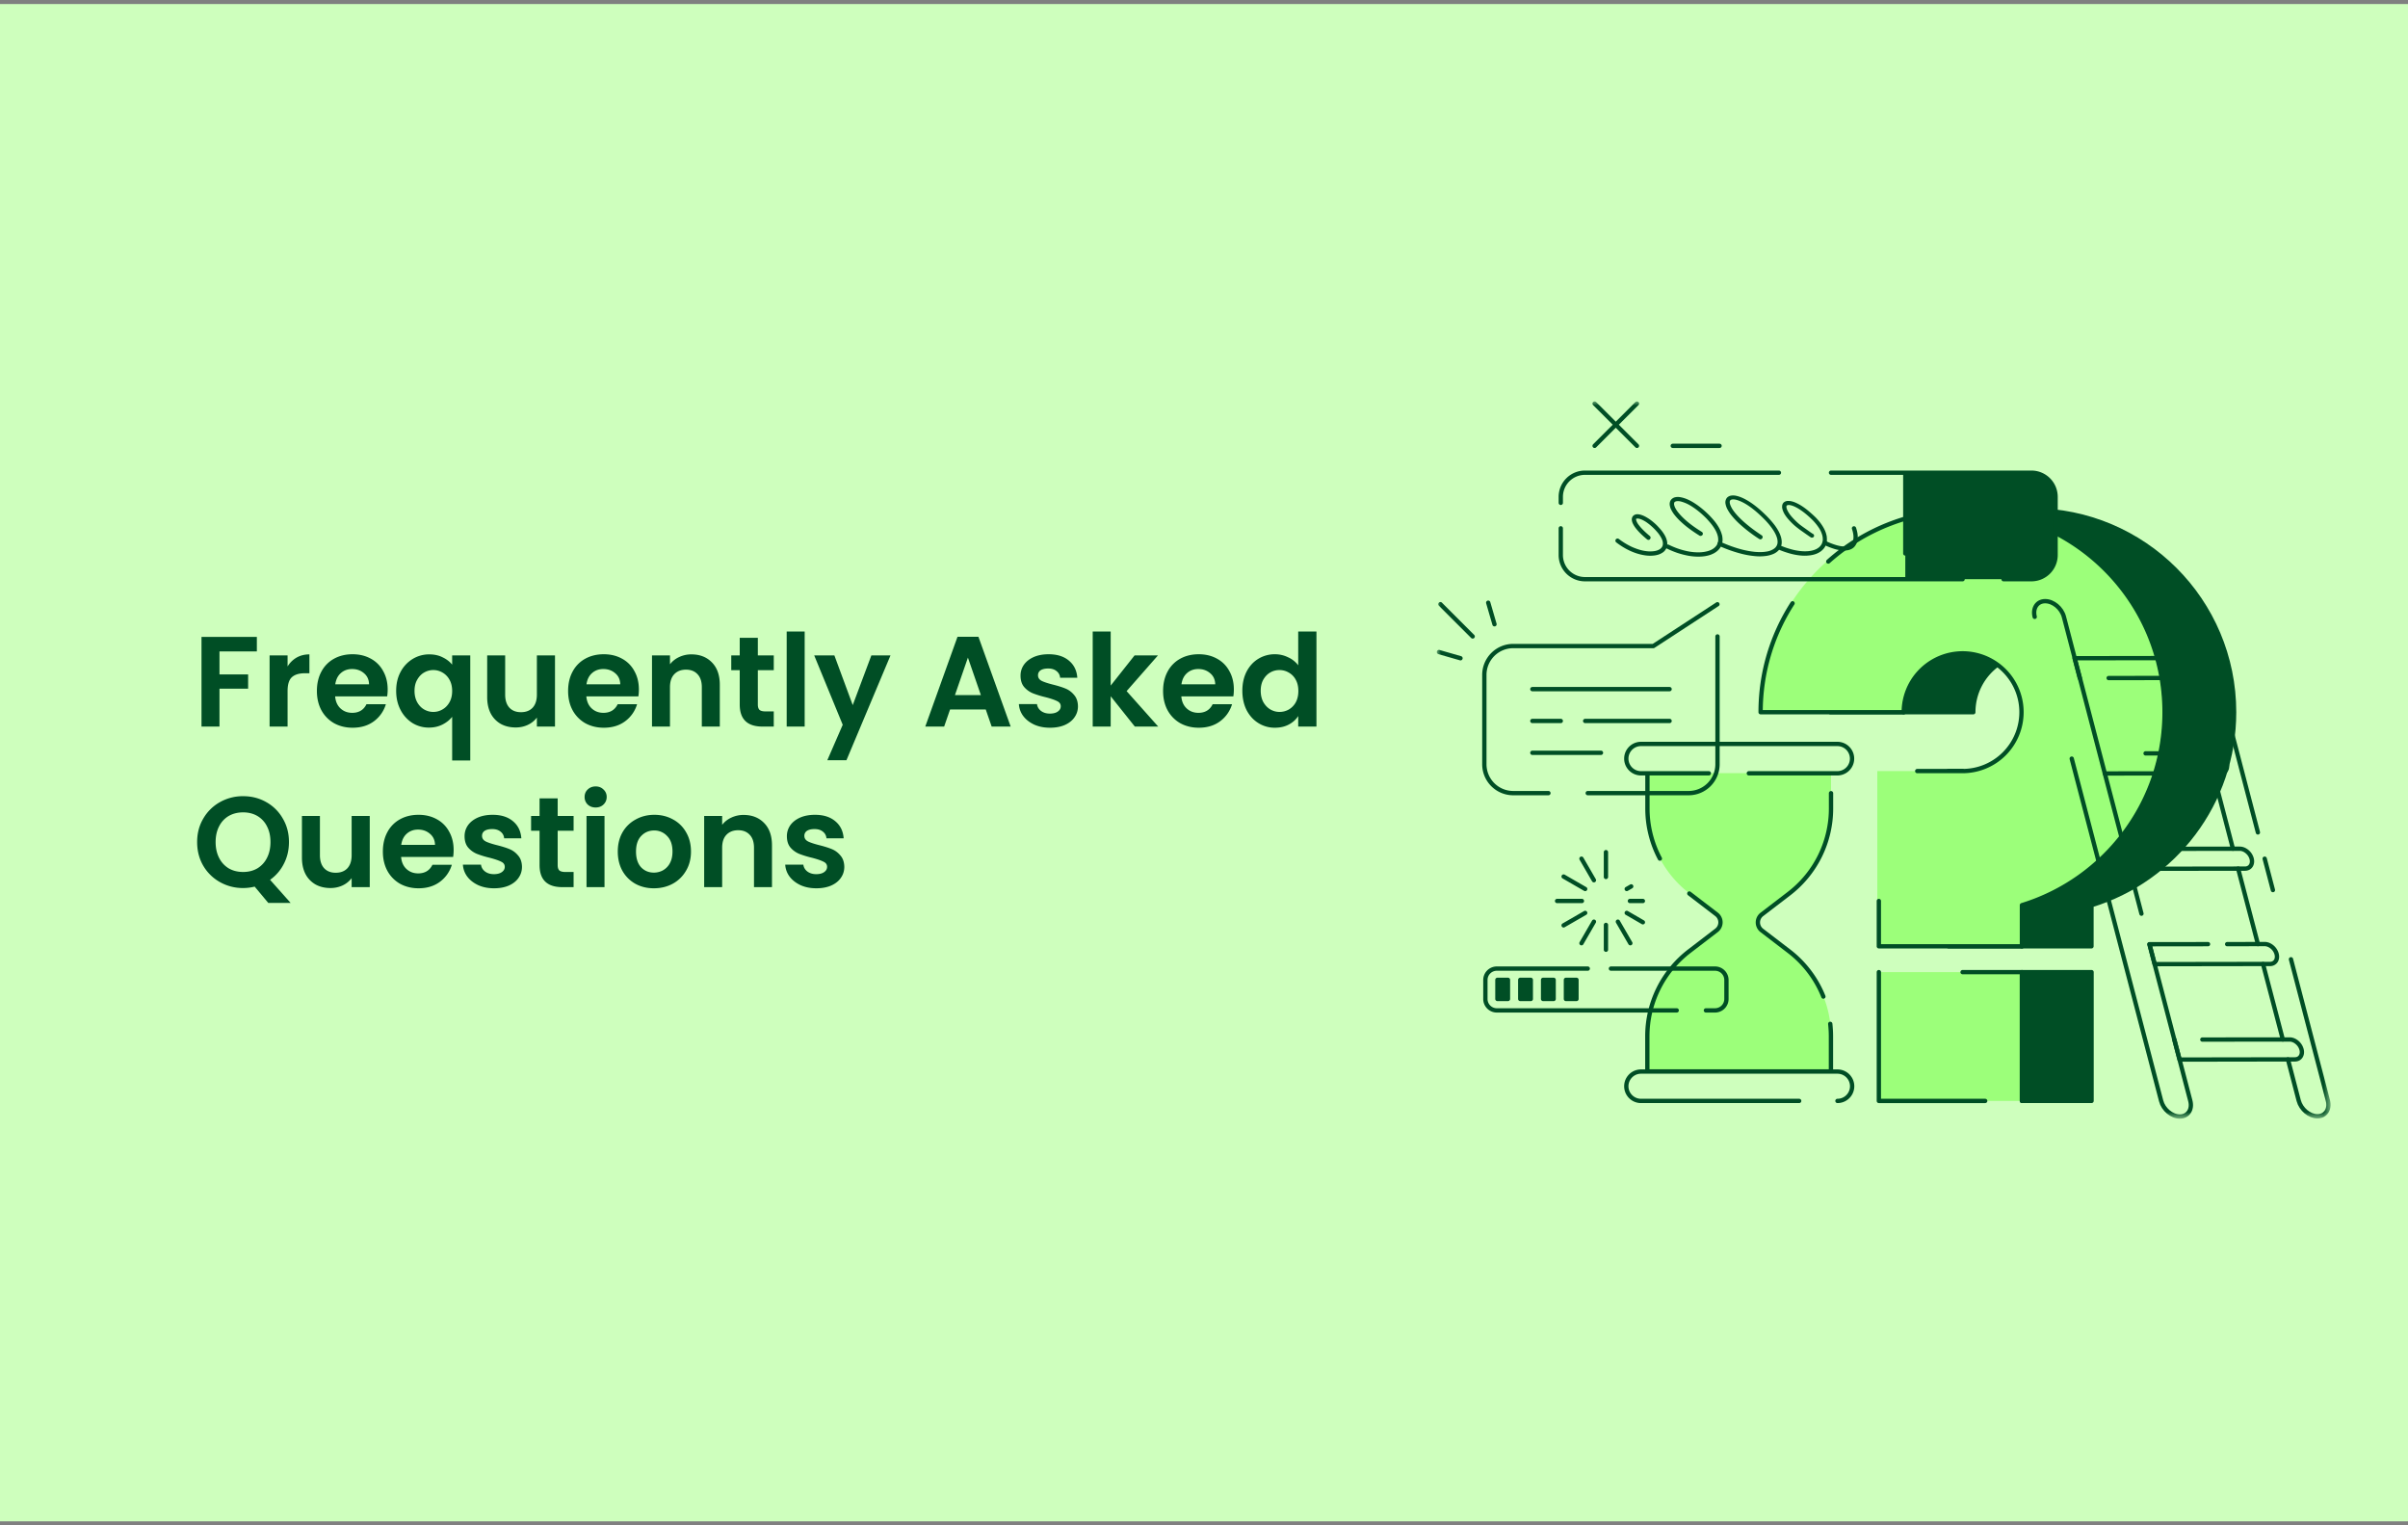 <svg xmlns="http://www.w3.org/2000/svg" width="300" height="190" fill="none"><rect width="100%" height="100%" fill="#808080" stroke="none"/><path fill="#CEFFBD" d="M0 .504h300v189H0z"/><path fill="#004E25" d="M32 79.336v1.808h-4.656v2.864h3.568v1.776h-3.568v4.72h-2.24V79.336H32Zm3.828 3.68a3.17 3.17 0 0 1 1.12-1.104c.47-.267 1.003-.4 1.6-.4v2.352h-.592c-.704 0-1.237.165-1.6.496-.352.33-.528.907-.528 1.728v4.416h-2.24V81.64h2.24v1.376Zm12.47 2.864c0 .32-.022.608-.065.864h-6.48c.053.64.278 1.141.672 1.504.395.363.88.544 1.456.544.832 0 1.424-.357 1.776-1.072h2.416a4.078 4.078 0 0 1-1.472 2.112c-.725.544-1.616.816-2.672.816-.853 0-1.621-.187-2.304-.56a4.122 4.122 0 0 1-1.584-1.616c-.373-.693-.56-1.493-.56-2.4 0-.917.187-1.723.56-2.416a3.908 3.908 0 0 1 1.568-1.6c.672-.373 1.445-.56 2.32-.56.843 0 1.595.181 2.256.544a3.75 3.75 0 0 1 1.552 1.552c.373.661.56 1.424.56 2.288Zm-2.32-.64c-.011-.576-.22-1.035-.625-1.376-.405-.352-.901-.528-1.488-.528-.555 0-1.024.17-1.408.512-.373.33-.602.795-.688 1.392h4.208Zm3.378.816c0-.885.181-1.67.544-2.352a4.155 4.155 0 0 1 1.504-1.616 3.917 3.917 0 0 1 2.08-.576c.63 0 1.184.123 1.664.368.49.235.885.539 1.184.912V81.64h2.256v13.088h-2.256v-5.44c-.299.384-.699.704-1.2.96s-1.066.384-1.696.384a3.889 3.889 0 0 1-2.064-.576 4.2 4.2 0 0 1-1.472-1.632c-.362-.693-.544-1.483-.544-2.368Zm6.976.016c0-.544-.112-1.013-.336-1.408a2.294 2.294 0 0 0-.88-.896 2.238 2.238 0 0 0-1.136-.304c-.394 0-.773.101-1.136.304-.352.203-.64.501-.864.896-.224.384-.336.848-.336 1.392 0 .544.112 1.019.336 1.424.224.395.512.693.864.896.363.203.742.304 1.136.304.406 0 .784-.101 1.136-.304.363-.203.656-.501.88-.896.224-.395.336-.864.336-1.408Zm12.812-4.432v8.864h-2.256v-1.12a3.012 3.012 0 0 1-1.136.912c-.459.213-.96.32-1.504.32-.694 0-1.307-.144-1.84-.432a3.216 3.216 0 0 1-1.264-1.296c-.299-.576-.448-1.259-.448-2.048v-5.2h2.24v4.88c0 .704.176 1.248.528 1.632.352.373.832.56 1.44.56.618 0 1.104-.187 1.456-.56.352-.384.528-.928.528-1.632v-4.88h2.256Zm10.45 4.24c0 .32-.021.608-.064.864h-6.48c.053.64.277 1.141.672 1.504s.88.544 1.456.544c.832 0 1.424-.357 1.776-1.072h2.416a4.079 4.079 0 0 1-1.472 2.112c-.725.544-1.616.816-2.672.816-.853 0-1.621-.187-2.304-.56a4.122 4.122 0 0 1-1.584-1.616c-.373-.693-.56-1.493-.56-2.4 0-.917.187-1.723.56-2.416a3.907 3.907 0 0 1 1.568-1.6c.672-.373 1.445-.56 2.32-.56.843 0 1.595.181 2.256.544a3.75 3.75 0 0 1 1.552 1.552c.373.661.56 1.424.56 2.288Zm-2.32-.64c-.01-.576-.219-1.035-.624-1.376-.405-.352-.901-.528-1.488-.528-.555 0-1.024.17-1.408.512-.373.33-.603.795-.688 1.392h4.208Zm8.867-3.728c1.056 0 1.91.336 2.56 1.008.65.661.976 1.59.976 2.784v5.2h-2.24v-4.896c0-.704-.176-1.243-.528-1.616-.352-.384-.832-.576-1.44-.576-.619 0-1.11.192-1.472.576-.352.373-.528.912-.528 1.616v4.896h-2.24V81.64h2.24v1.104a3.037 3.037 0 0 1 1.136-.896 3.52 3.52 0 0 1 1.536-.336Zm8.274 1.968v4.288c0 .299.07.517.208.656.15.128.395.192.736.192h1.04v1.888h-1.408c-1.888 0-2.832-.917-2.832-2.752V83.48h-1.056v-1.84h1.056v-2.192h2.256v2.192H96.4v1.84h-1.984Zm5.835-4.816v11.84h-2.24v-11.84h2.24Zm10.693 2.976-5.488 13.056h-2.384l1.92-4.416-3.552-8.64h2.512l2.288 6.192 2.32-6.192h2.384Zm11.868 6.736h-4.448l-.736 2.128h-2.352l4.016-11.184h2.608l4.016 11.184h-2.368l-.736-2.128Zm-.608-1.792-1.616-4.672-1.616 4.672h3.232Zm8.606 4.064c-.726 0-1.376-.128-1.952-.384-.576-.267-1.035-.624-1.376-1.072a2.725 2.725 0 0 1-.544-1.488h2.256c.042.341.208.624.496.848.298.224.666.336 1.104.336.426 0 .757-.085.992-.256.245-.17.368-.39.368-.656 0-.288-.15-.501-.448-.64-.288-.15-.752-.31-1.393-.48a12.22 12.22 0 0 1-1.631-.496 2.898 2.898 0 0 1-1.088-.784c-.299-.352-.448-.827-.448-1.424 0-.49.138-.939.416-1.344.288-.405.693-.725 1.216-.96.533-.235 1.157-.352 1.872-.352 1.056 0 1.898.267 2.528.8.629.523.976 1.232 1.04 2.128h-2.144a1.127 1.127 0 0 0-.448-.832c-.256-.213-.603-.32-1.04-.32-.406 0-.72.075-.944.224a.718.718 0 0 0-.32.624c0 .299.149.528.448.688.298.15.762.304 1.392.464.64.16 1.168.325 1.584.496.416.17.773.437 1.072.8.309.352.469.821.48 1.408 0 .512-.144.97-.432 1.376-.278.405-.683.725-1.216.96-.523.224-1.136.336-1.84.336Zm10.574-.144-3.008-3.776v3.776h-2.24v-11.84h2.24V85.4l2.976-3.76h2.912l-3.904 4.448 3.936 4.416h-2.912Zm12.336-4.624c0 .32-.021.608-.064.864h-6.48c.053.64.277 1.141.672 1.504s.88.544 1.456.544c.832 0 1.424-.357 1.776-1.072h2.416a4.08 4.08 0 0 1-1.472 2.112c-.725.544-1.616.816-2.672.816-.853 0-1.621-.187-2.304-.56a4.122 4.122 0 0 1-1.584-1.616c-.373-.693-.56-1.493-.56-2.4 0-.917.187-1.723.56-2.416a3.905 3.905 0 0 1 1.568-1.6c.672-.373 1.445-.56 2.32-.56.843 0 1.595.181 2.256.544.672.363 1.189.88 1.552 1.552.373.661.56 1.424.56 2.288Zm-2.32-.64c-.011-.576-.219-1.035-.624-1.376-.405-.352-.901-.528-1.488-.528-.555 0-1.024.17-1.408.512-.373.33-.603.795-.688 1.392h4.208Zm3.379.8c0-.896.176-1.69.528-2.384.363-.693.853-1.227 1.472-1.6a3.92 3.92 0 0 1 2.064-.56c.576 0 1.125.128 1.648.384a3.22 3.22 0 0 1 1.248.992v-4.208h2.272v11.84h-2.272v-1.312c-.277.437-.667.79-1.168 1.056-.501.267-1.083.4-1.744.4a3.807 3.807 0 0 1-2.048-.576c-.619-.384-1.109-.923-1.472-1.616-.352-.704-.528-1.51-.528-2.416Zm6.976.032c0-.544-.107-1.008-.32-1.392a2.185 2.185 0 0 0-.864-.896 2.266 2.266 0 0 0-1.168-.32c-.416 0-.8.101-1.152.304-.352.203-.64.501-.864.896-.213.384-.32.843-.32 1.376 0 .533.107 1.003.32 1.408.224.395.512.699.864.912.363.213.747.32 1.152.32.416 0 .805-.101 1.168-.304a2.32 2.32 0 0 0 .864-.896c.213-.395.32-.864.32-1.408Zm-128.33 26.4-1.696-2.032a5.93 5.93 0 0 1-1.44.176 5.783 5.783 0 0 1-2.88-.736 5.515 5.515 0 0 1-2.08-2.032c-.512-.875-.768-1.861-.768-2.96 0-1.088.256-2.064.768-2.928a5.478 5.478 0 0 1 2.08-2.048 5.786 5.786 0 0 1 2.88-.736c1.056 0 2.016.245 2.88.736a5.363 5.363 0 0 1 2.064 2.048c.512.864.768 1.84.768 2.928 0 .992-.213 1.899-.64 2.72a5.41 5.41 0 0 1-1.712 1.984l2.56 2.88h-2.784Zm-6.56-7.584c0 .747.144 1.403.432 1.968a3.18 3.18 0 0 0 1.2 1.312c.523.299 1.12.448 1.792.448.672 0 1.264-.149 1.776-.448a3.18 3.18 0 0 0 1.2-1.312c.288-.565.432-1.221.432-1.968 0-.747-.144-1.397-.432-1.952a3.077 3.077 0 0 0-1.2-1.296c-.512-.299-1.104-.448-1.776-.448-.672 0-1.27.149-1.792.448a3.077 3.077 0 0 0-1.2 1.296c-.288.555-.432 1.205-.432 1.952Zm19.202-3.248v8.864H43.81v-1.12a3.012 3.012 0 0 1-1.136.912c-.459.213-.96.32-1.504.32-.694 0-1.307-.144-1.84-.432a3.22 3.22 0 0 1-1.264-1.296c-.299-.576-.448-1.259-.448-2.048v-5.2h2.24v4.88c0 .704.176 1.248.528 1.632.352.373.832.56 1.44.56.618 0 1.104-.187 1.456-.56.352-.384.528-.928.528-1.632v-4.88h2.256Zm10.45 4.24c0 .32-.021.608-.064.864h-6.48c.053.64.277 1.141.672 1.504s.88.544 1.456.544c.832 0 1.424-.357 1.776-1.072h2.416a4.081 4.081 0 0 1-1.472 2.112c-.726.544-1.616.816-2.672.816-.854 0-1.622-.187-2.304-.56a4.124 4.124 0 0 1-1.584-1.616c-.373-.693-.56-1.493-.56-2.4 0-.917.186-1.723.56-2.416a3.907 3.907 0 0 1 1.568-1.6c.672-.373 1.445-.56 2.32-.56.842 0 1.594.181 2.256.544a3.75 3.75 0 0 1 1.552 1.552c.373.661.56 1.424.56 2.288Zm-2.32-.64c-.01-.576-.219-1.035-.624-1.376-.406-.352-.902-.528-1.488-.528-.555 0-1.024.171-1.408.512-.373.331-.603.795-.688 1.392h4.208Zm7.347 5.408c-.725 0-1.376-.128-1.952-.384-.576-.267-1.035-.624-1.376-1.072a2.728 2.728 0 0 1-.544-1.488h2.256c.042.341.208.624.496.848.298.224.666.336 1.104.336.426 0 .757-.085.992-.256.245-.171.368-.389.368-.656 0-.288-.15-.501-.448-.64-.288-.149-.752-.309-1.392-.48a12.205 12.205 0 0 1-1.632-.496 2.904 2.904 0 0 1-1.088-.784c-.299-.352-.448-.827-.448-1.424 0-.491.139-.939.416-1.344.288-.405.693-.725 1.216-.96.533-.235 1.157-.352 1.872-.352 1.056 0 1.898.267 2.528.8.63.523.976 1.232 1.04 2.128h-2.144a1.125 1.125 0 0 0-.448-.832c-.256-.213-.603-.32-1.04-.32-.406 0-.72.075-.944.224a.718.718 0 0 0-.32.624c0 .299.15.528.448.688.298.149.763.304 1.392.464.64.16 1.168.325 1.584.496.416.171.773.437 1.072.8.31.352.47.821.48 1.408 0 .512-.144.971-.432 1.376-.278.405-.683.725-1.216.96-.523.224-1.136.336-1.84.336Zm7.935-7.168v4.288c0 .299.069.517.208.656.149.128.394.192.736.192h1.04v1.888h-1.408c-1.888 0-2.832-.917-2.832-2.752v-4.272h-1.056v-1.84h1.056v-2.192h2.256v2.192h1.984v1.84h-1.984Zm4.73-2.896c-.394 0-.725-.123-.991-.368a1.284 1.284 0 0 1-.384-.944c0-.373.128-.683.384-.928.266-.256.597-.384.992-.384.394 0 .72.128.976.384.266.245.4.555.4.928s-.134.688-.4.944c-.256.245-.582.368-.976.368Zm1.105 1.056v8.864h-2.24v-8.864h2.24Zm6.149 9.008c-.853 0-1.621-.187-2.304-.56a4.203 4.203 0 0 1-1.616-1.616c-.384-.693-.576-1.493-.576-2.4 0-.907.197-1.707.592-2.4a4.168 4.168 0 0 1 1.648-1.6c.693-.384 1.466-.576 2.32-.576.853 0 1.627.192 2.32.576a4.061 4.061 0 0 1 1.632 1.6c.405.693.608 1.493.608 2.4 0 .907-.208 1.707-.624 2.4a4.254 4.254 0 0 1-1.664 1.616c-.694.373-1.472.56-2.336.56Zm0-1.952c.405 0 .784-.096 1.136-.288a2.19 2.19 0 0 0 .864-.896c.213-.395.32-.875.32-1.44 0-.843-.224-1.488-.672-1.936a2.144 2.144 0 0 0-1.616-.688c-.64 0-1.179.229-1.616.688-.427.448-.64 1.093-.64 1.936s.208 1.493.624 1.952c.427.448.96.672 1.6.672Zm11.179-7.184c1.056 0 1.91.336 2.56 1.008.65.661.976 1.589.976 2.784v5.2h-2.24v-4.896c0-.704-.176-1.243-.528-1.616-.352-.384-.832-.576-1.44-.576-.619 0-1.11.192-1.472.576-.352.373-.528.912-.528 1.616v4.896h-2.24v-8.864h2.24v1.104a3.034 3.034 0 0 1 1.136-.896 3.52 3.52 0 0 1 1.536-.336Zm9.058 9.136c-.725 0-1.376-.128-1.952-.384-.576-.267-1.034-.624-1.376-1.072a2.728 2.728 0 0 1-.544-1.488h2.256c.043.341.208.624.496.848.299.224.667.336 1.104.336.427 0 .757-.085.992-.256.245-.171.368-.389.368-.656 0-.288-.149-.501-.448-.64-.288-.149-.752-.309-1.392-.48a12.226 12.226 0 0 1-1.632-.496 2.905 2.905 0 0 1-1.088-.784c-.299-.352-.448-.827-.448-1.424 0-.491.139-.939.416-1.344.288-.405.694-.725 1.216-.96.533-.235 1.157-.352 1.872-.352 1.056 0 1.899.267 2.528.8.629.523.976 1.232 1.04 2.128h-2.144a1.124 1.124 0 0 0-.448-.832c-.256-.213-.603-.32-1.04-.32-.405 0-.72.075-.944.224a.72.72 0 0 0-.32.624c0 .299.149.528.448.688.299.149.763.304 1.392.464.64.16 1.168.325 1.584.496.416.171.773.437 1.072.8.309.352.469.821.48 1.408 0 .512-.144.971-.432 1.376-.277.405-.683.725-1.216.96-.523.224-1.136.336-1.84.336Z"/><mask id="a" width="112" height="90" x="179" y="50" maskUnits="userSpaceOnUse" style="mask-type:luminance"><path fill="#fff" d="M290.362 50H179v89.347h111.362V50Z"/></mask><g mask="url(#a)"><path fill="#9CFF7A" d="M252.018 121.091h-17.824v16.044h17.824v-16.044Z"/><path stroke="#004E25" stroke-linecap="round" stroke-linejoin="round" stroke-miterlimit="10" stroke-width=".537" d="M244.507 96.036h-1.765m6.11-32.087h-.011"/><path fill="#004E25" stroke="#004E25" stroke-linecap="round" stroke-linejoin="round" stroke-miterlimit="10" stroke-width=".537" d="M278.336 88.714c0 11.309-7.478 20.875-17.77 24.039v5.12h-8.676v-5.13c10.292-3.154 17.771-12.72 17.771-24.04 0-13.884-11.267-25.14-25.164-25.14h8.676c13.909.011 25.163 11.267 25.163 25.151Z"/><path stroke="#004E25" stroke-linecap="round" stroke-linejoin="round" stroke-miterlimit="10" stroke-width=".537" d="M251.901 117.874h-9.148"/><path fill="#004E25" stroke="#004E25" stroke-linecap="round" stroke-linejoin="round" stroke-miterlimit="10" stroke-width=".537" d="M248.841 82.803a7.315 7.315 0 0 0-2.996 5.911h-8.677a7.335 7.335 0 0 1 11.673-5.91Z"/><path stroke="#004E25" stroke-linecap="round" stroke-linejoin="round" stroke-miterlimit="10" stroke-width=".537" d="M237.168 88.714h-9.147"/><path fill="#004E25" stroke="#004E25" stroke-linecap="round" stroke-linejoin="round" stroke-miterlimit="10" stroke-width=".537" d="M260.577 121.091h-8.676v16.044h8.676v-16.044Z"/><path fill="#9CFF7A" d="M269.478 88.714c0 11.309-7.479 20.876-17.771 24.039v5.12h-17.823V96.047h10.431a7.335 7.335 0 0 0 7.34-7.333 7.315 7.315 0 0 0-2.996-5.91 7.28 7.28 0 0 0-4.334-1.422 7.334 7.334 0 0 0-7.338 7.332h-17.835c0-13.884 11.266-25.14 25.163-25.14 13.898 0 25.163 11.256 25.163 25.14Z"/><path stroke="#004E25" stroke-linecap="round" stroke-linejoin="round" stroke-miterlimit="10" stroke-width=".537" d="M227.775 69.945a25.068 25.068 0 0 1 16.733-6.37c13.897 0 25.162 11.255 25.162 25.14 0 11.308-7.477 20.875-17.769 24.038v5.12h-17.825v-5.643"/><path stroke="#004E25" stroke-linecap="round" stroke-linejoin="round" stroke-miterlimit="10" stroke-width=".537" d="M238.859 96.047h5.649a7.334 7.334 0 0 0 7.339-7.332 7.315 7.315 0 0 0-2.996-5.911 7.335 7.335 0 0 0-11.672 5.91h-17.834c0-4.991 1.455-9.651 3.979-13.563m23.998 61.984h-13.246v-16.044m10.432 0h7.393v16.044"/><path fill="#004E25" d="M252.97 72.147h-15.599V58.882h15.599c1.723 0 3.124 1.4 3.124 3.121v7.023a3.119 3.119 0 0 1-3.124 3.12Z"/><path stroke="#004E25" stroke-linecap="round" stroke-linejoin="round" stroke-miterlimit="10" stroke-width=".537" d="M249.611 72.147h3.466a3.012 3.012 0 0 0 3.017-3.014v-7.237a3.012 3.012 0 0 0-3.017-3.014h-24.96m-33.668 6.927v3.324a3.012 3.012 0 0 0 3.017 3.014h47.042m-22.885-13.265h-24.157a3.012 3.012 0 0 0-3.017 3.014v.738m42.922-3.752V68.94"/><path fill="#004E25" d="M205.201 67.188c-.514-.428-1.016-.877-1.434-1.422a3.248 3.248 0 0 1-.289-.449c-.042-.085-.085-.17-.117-.267a1.28 1.28 0 0 1-.064-.32.71.71 0 0 1 .107-.396.748.748 0 0 1 .16-.16 2.4 2.4 0 0 1 .182-.086c.246-.064.439-.021.62.021.364.097.674.267.963.45.289.18.557.395.813.62.257.224.482.47.706.726.225.257.428.534.6.855.16.31.288.673.267 1.08 0 .096-.032.203-.053.299-.011.053-.043.096-.054.139l-.032.075c-.011.021-.032.042-.043.064-.032.043-.053.085-.085.128l-.107.118a.432.432 0 0 1-.107.096c-.043.032-.075.064-.118.085-.321.214-.685.31-1.038.353a4.298 4.298 0 0 1-1.048-.01c-1.37-.182-2.611-.813-3.67-1.625a.27.27 0 0 1-.053-.374.27.27 0 0 1 .374-.054 8.944 8.944 0 0 0 1.616.984c.577.256 1.176.46 1.797.534.31.043.62.043.909.01.3-.031.578-.117.803-.267.214-.15.353-.363.363-.609.022-.256-.064-.534-.203-.79a3.942 3.942 0 0 0-.524-.749 6.587 6.587 0 0 0-.663-.673 6.29 6.29 0 0 0-.739-.578c-.256-.16-.535-.31-.802-.374a.779.779 0 0 0-.342-.021c-.043.01-.054.021-.054.032 0 0-.01.032-.01.075 0 .085.053.224.117.353.064.128.15.256.246.374.375.491.856.919 1.348 1.336a.259.259 0 0 1 .032.374c-.085.128-.256.139-.374.043Z"/><path fill="#004E25" d="M211.727 66.717c-.781-.492-1.541-1.016-2.225-1.646a7.388 7.388 0 0 1-.963-1.037 4.099 4.099 0 0 1-.375-.63 1.525 1.525 0 0 1-.117-.375.993.993 0 0 1-.011-.438.719.719 0 0 1 .085-.235.757.757 0 0 1 .161-.203.916.916 0 0 1 .417-.214c.289-.064.546-.032.792.021.492.107.92.31 1.337.545.813.481 1.53 1.08 2.183 1.743.321.342.631.684.898 1.08.268.395.493.822.621 1.314.043.118.043.246.064.374.011.064 0 .128.011.192 0 .065.01.129-.011.193a1.76 1.76 0 0 1-.246.759 1.969 1.969 0 0 1-.535.577c-.053.043-.107.075-.16.107l-.161.096-.171.075c-.032.01-.053.032-.086.043l-.085.032c-.46.17-.952.235-1.423.245a6.926 6.926 0 0 1-1.412-.117c-.46-.086-.91-.203-1.359-.353-.439-.15-.867-.331-1.295-.534-.128-.064-.192-.225-.128-.353.064-.128.225-.192.353-.128h.011a9.68 9.68 0 0 0 1.23.513c.417.139.845.256 1.273.331a6.62 6.62 0 0 0 1.305.107c.428-.01.856-.075 1.252-.214s.728-.374.931-.695c.086-.16.15-.341.171-.534.011-.043 0-.096 0-.15v-.15c-.021-.095-.021-.192-.053-.298-.097-.396-.3-.78-.546-1.134-.246-.363-.535-.684-.834-1.015-.621-.63-1.306-1.208-2.065-1.657a4.528 4.528 0 0 0-1.177-.491 1.417 1.417 0 0 0-.556-.022.568.568 0 0 0-.182.086c-.043.032-.064.085-.075.15-.032.128.021.32.096.502.086.181.193.363.321.534.257.342.567.663.888.962.653.599 1.391 1.112 2.15 1.582a.262.262 0 0 1 .086.364c-.096.128-.257.17-.385.096Z"/><path fill="#004E25" d="M219.184 67.144a18.457 18.457 0 0 1-2.429-1.849 9.632 9.632 0 0 1-1.059-1.122 4.633 4.633 0 0 1-.438-.652 2.297 2.297 0 0 1-.289-.79.928.928 0 0 1 .053-.503.845.845 0 0 1 .15-.246.79.79 0 0 1 .225-.16c.16-.086.321-.097.47-.107.15 0 .289.01.428.042.546.118 1.017.353 1.466.62.888.535 1.658 1.219 2.375 1.935.353.363.696.748 1.006 1.165.299.417.577.876.738 1.41.075.268.118.557.086.845-.043.3-.172.599-.375.813a1.96 1.96 0 0 1-.717.48 3.525 3.525 0 0 1-.781.214 5.884 5.884 0 0 1-1.562.022 10.53 10.53 0 0 1-1.519-.267 16.707 16.707 0 0 1-2.878-1.016.258.258 0 0 1-.128-.352.258.258 0 0 1 .353-.129c.899.406 1.829.748 2.781.984.482.117.963.203 1.445.256.481.043.973.053 1.433-.021.236-.032.46-.086.664-.182.203-.086.385-.203.524-.353a.988.988 0 0 0 .246-.534c.021-.203 0-.417-.064-.642-.129-.438-.375-.855-.653-1.24a9.353 9.353 0 0 0-.952-1.111c-.695-.695-1.444-1.357-2.268-1.86-.417-.246-.856-.46-1.295-.556-.214-.042-.438-.042-.567.022a.297.297 0 0 0-.128.128c-.021.064-.032.15-.021.246.021.192.117.406.224.61.107.202.246.395.396.587.3.374.642.727 1.006 1.058.727.663 1.53 1.25 2.353 1.796.118.075.15.235.075.353-.096.15-.256.181-.374.106Z"/><path fill="#004E25" d="M225.593 66.931c-.182-.117-.343-.235-.514-.352l-.503-.353a14.663 14.663 0 0 1-.503-.364c-.085-.064-.16-.128-.246-.192-.085-.064-.16-.14-.246-.203a8.676 8.676 0 0 1-.877-.898c-.268-.331-.514-.684-.642-1.154-.011-.065-.032-.118-.032-.182 0-.032-.011-.064-.011-.096l.011-.107v-.054l.011-.053c.01-.032.021-.075.032-.107.021-.032.032-.075.053-.107.021-.032.054-.064.075-.096l.043-.043.053-.032c.032-.021.065-.053.107-.064a.815.815 0 0 1 .214-.064c.032-.01.064-.01.107-.01h.097c.064 0 .128.01.181.01.471.064.856.267 1.231.47.363.214.706.46 1.027.727.321.267.631.545.931.834.288.299.567.62.802.983.235.353.439.748.546 1.186.021.107.053.214.053.332l.011.17v.257l-.011.086-.032.171a1.468 1.468 0 0 1-.118.331 1.695 1.695 0 0 1-.417.567l-.128.117c-.043.032-.097.065-.139.097a2.81 2.81 0 0 1-.3.17c-.407.193-.845.268-1.273.3-.428.032-.856 0-1.273-.064a7.796 7.796 0 0 1-1.22-.289 10.753 10.753 0 0 1-1.166-.427.272.272 0 0 1-.15-.353.272.272 0 0 1 .353-.15h.011c.364.15.738.3 1.113.406.374.118.759.214 1.144.268a5.28 5.28 0 0 0 1.156.064c.374-.022.759-.096 1.08-.246.321-.15.599-.385.739-.695.042-.075.053-.16.085-.235l.022-.128.01-.064v-.193l-.01-.128c0-.086-.032-.182-.043-.267a3.245 3.245 0 0 0-.471-1.016 6.623 6.623 0 0 0-.738-.898c-.556-.555-1.177-1.08-1.84-1.475-.332-.192-.696-.363-1.027-.406-.161-.021-.311.01-.353.064-.054.032-.065.182-.022.332.043.16.118.32.214.48.096.161.203.321.332.471.246.3.524.577.813.844l.224.193c.075.064.15.117.236.182.16.117.321.235.492.352l.492.353c.161.118.332.235.492.331h.011c.118.075.15.236.075.353-.096.107-.257.139-.374.064Z"/><path fill="#004E25" d="M231.23 65.723c.161.492.279 1.026.182 1.582a1.64 1.64 0 0 1-.374.791c-.203.235-.492.364-.77.428-.567.117-1.092.021-1.595-.107a9.514 9.514 0 0 1-1.422-.545c-.129-.064-.193-.225-.129-.353.064-.128.225-.192.353-.128a7.86 7.86 0 0 0 1.338.523c.449.129.92.204 1.326.108.203-.054.385-.129.503-.278a.999.999 0 0 0 .246-.524c.075-.417-.011-.887-.16-1.326a.262.262 0 0 1 .16-.33c.139-.054.289.031.342.16Z"/><path stroke="#004E25" stroke-linecap="round" stroke-linejoin="round" stroke-miterlimit="10" stroke-width=".537" d="m203.939 50.268-5.275 5.27m5.275-.001-5.275-5.27m9.736 5.269h5.83m52.563 58.275-9.66-36.972c-.28-1.08-1.328-1.956-2.333-1.956-1.006 0-1.584.877-1.306 1.956m4.611 17.658 11.138 42.627c.278 1.079 1.326 1.956 2.332 1.956 1.005 0 1.583-.877 1.305-1.956l-5.092-19.496m11.051-9.428 2.461 9.396m-8.666-33.157 2.451 9.406m10.334 25.643 4.6 17.604c.278 1.079-.299 1.957-1.305 1.957s-2.043-.878-2.332-1.957l-1.338-5.13m-2.899-25.002 1.027 3.913M271.981 81.96l-1.337-5.131c-.138-.545-.064-1.026.172-1.39.235-.352.63-.577 1.134-.577 1.005 0 2.043.877 2.331 1.956l7.019 26.872m-5.563-7.365 2.45 9.395m3.754 14.366 2.462 9.395"/><path stroke="#004E25" stroke-linecap="round" stroke-linejoin="round" stroke-miterlimit="10" stroke-width=".537" d="m262.706 84.46 9.917-.01h.856c.632 0 1.006-.556.824-1.24a1.717 1.717 0 0 0-.567-.877c-.268-.224-.589-.363-.91-.363h-.856l-13.511.021.653 2.48m3.112 11.876 13.513-.022h.855c.632 0 1.007-.556.824-1.24a1.717 1.717 0 0 0-.567-.876c-.267-.225-.588-.364-.91-.364h-8.632m-1.98 14.376 13.512-.021h.856c.631 0 1.006-.556.825-1.24a1.72 1.72 0 0 0-.567-.876c-.268-.225-.589-.364-.91-.364h-.856l-13.513.022.653 2.479Zm9.757 9.386-7.296.01.653 2.48 13.511-.021h.856c.632 0 1.006-.556.824-1.24a1.72 1.72 0 0 0-.567-.877c-.268-.224-.589-.363-.909-.363h-.856l-3.83.011m-6.58 11.896.653 2.48 13.513-.022h.856c.631 0 1.005-.555.823-1.239a1.717 1.717 0 0 0-.567-.877c-.267-.224-.588-.364-.909-.364h-.856l-10.025.011"/><path fill="#9CFF7A" d="M205.244 96.304v4.382c0 4.147 1.936 8.07 5.232 10.593l3.391 2.597a1.254 1.254 0 0 1 0 1.988l-3.391 2.597a13.352 13.352 0 0 0-5.232 10.593v4.382h22.874v-4.382c0-4.147-1.937-8.07-5.232-10.593l-3.392-2.597a1.255 1.255 0 0 1 0-1.988l3.392-2.597a13.355 13.355 0 0 0 5.232-10.593v-4.382h-22.874Z"/><path stroke="#004E25" stroke-linecap="round" stroke-linejoin="round" stroke-miterlimit="10" stroke-width=".537" d="m210.465 111.3 3.391 2.598a1.254 1.254 0 0 1 0 1.988l-3.391 2.597a13.35 13.35 0 0 0-5.232 10.592v4.383h22.874v-4.383c0-.523-.033-1.036-.086-1.539m-15.128-31.211h-7.649v4.382c0 2.202.546 4.35 1.551 6.242m20.37 17.188a13.339 13.339 0 0 0-4.279-5.644l-3.392-2.597a1.255 1.255 0 0 1 0-1.988l3.392-2.598a13.35 13.35 0 0 0 5.231-10.592v-1.913m-10.238-2.48h11.03a1.828 1.828 0 1 0 0-3.656h-24.468a1.828 1.828 0 1 0 0 3.656h7.457m17.022 40.81a1.828 1.828 0 1 0 0-3.656h-24.479a1.828 1.828 0 1 0 0 3.656h19.707m-31.24-38.341h-4.386a3.594 3.594 0 0 1-3.595-3.591V84.065a3.594 3.594 0 0 1 3.595-3.591h17.46l7.981-5.206"/><path stroke="#004E25" stroke-linecap="round" stroke-linejoin="round" stroke-miterlimit="10" stroke-width=".537" d="M213.974 79.277v15.926a3.594 3.594 0 0 1-3.595 3.591h-12.571m-6.9-12.954h17.096m-10.517 3.965h10.517m-17.096 0h3.541m-3.541 3.965h8.548m.62 12.378v3.089m-3.049-2.277 1.551 2.683m-3.776-.459 2.685 1.55m-3.498 1.496h3.092m-2.279 3.036 2.685-1.55m-.46 3.773 1.551-2.683m1.498 3.495v-3.089m3.039 2.277-1.552-2.683m3.114.075-2.012-1.165m2.011-1.486h-1.615m.161-1.817-.557.32m-19.193-31.456-4.022-4.019m2.503 6.734-2.685-.77m6.921-3.463-.781-2.683m12.4 45.576h-11.33c-.781 0-1.423.631-1.423 1.422v2.362c0 .78.632 1.422 1.423 1.422h22.414m3.637 0h1.134c.781 0 1.423-.631 1.423-1.422v-2.362c0-.78-.631-1.422-1.423-1.422h-12.966"/><path fill="#004E25" stroke="#004E25" stroke-linecap="round" stroke-linejoin="round" stroke-miterlimit="10" stroke-width=".537" d="M187.869 122.052h-1.316v2.384h1.316v-2.384Zm2.846 0h-1.316v2.384h1.316v-2.384Zm2.846 0h-1.316v2.384h1.316v-2.384Zm2.846 0h-1.316v2.384h1.316v-2.384Z"/></g></svg>